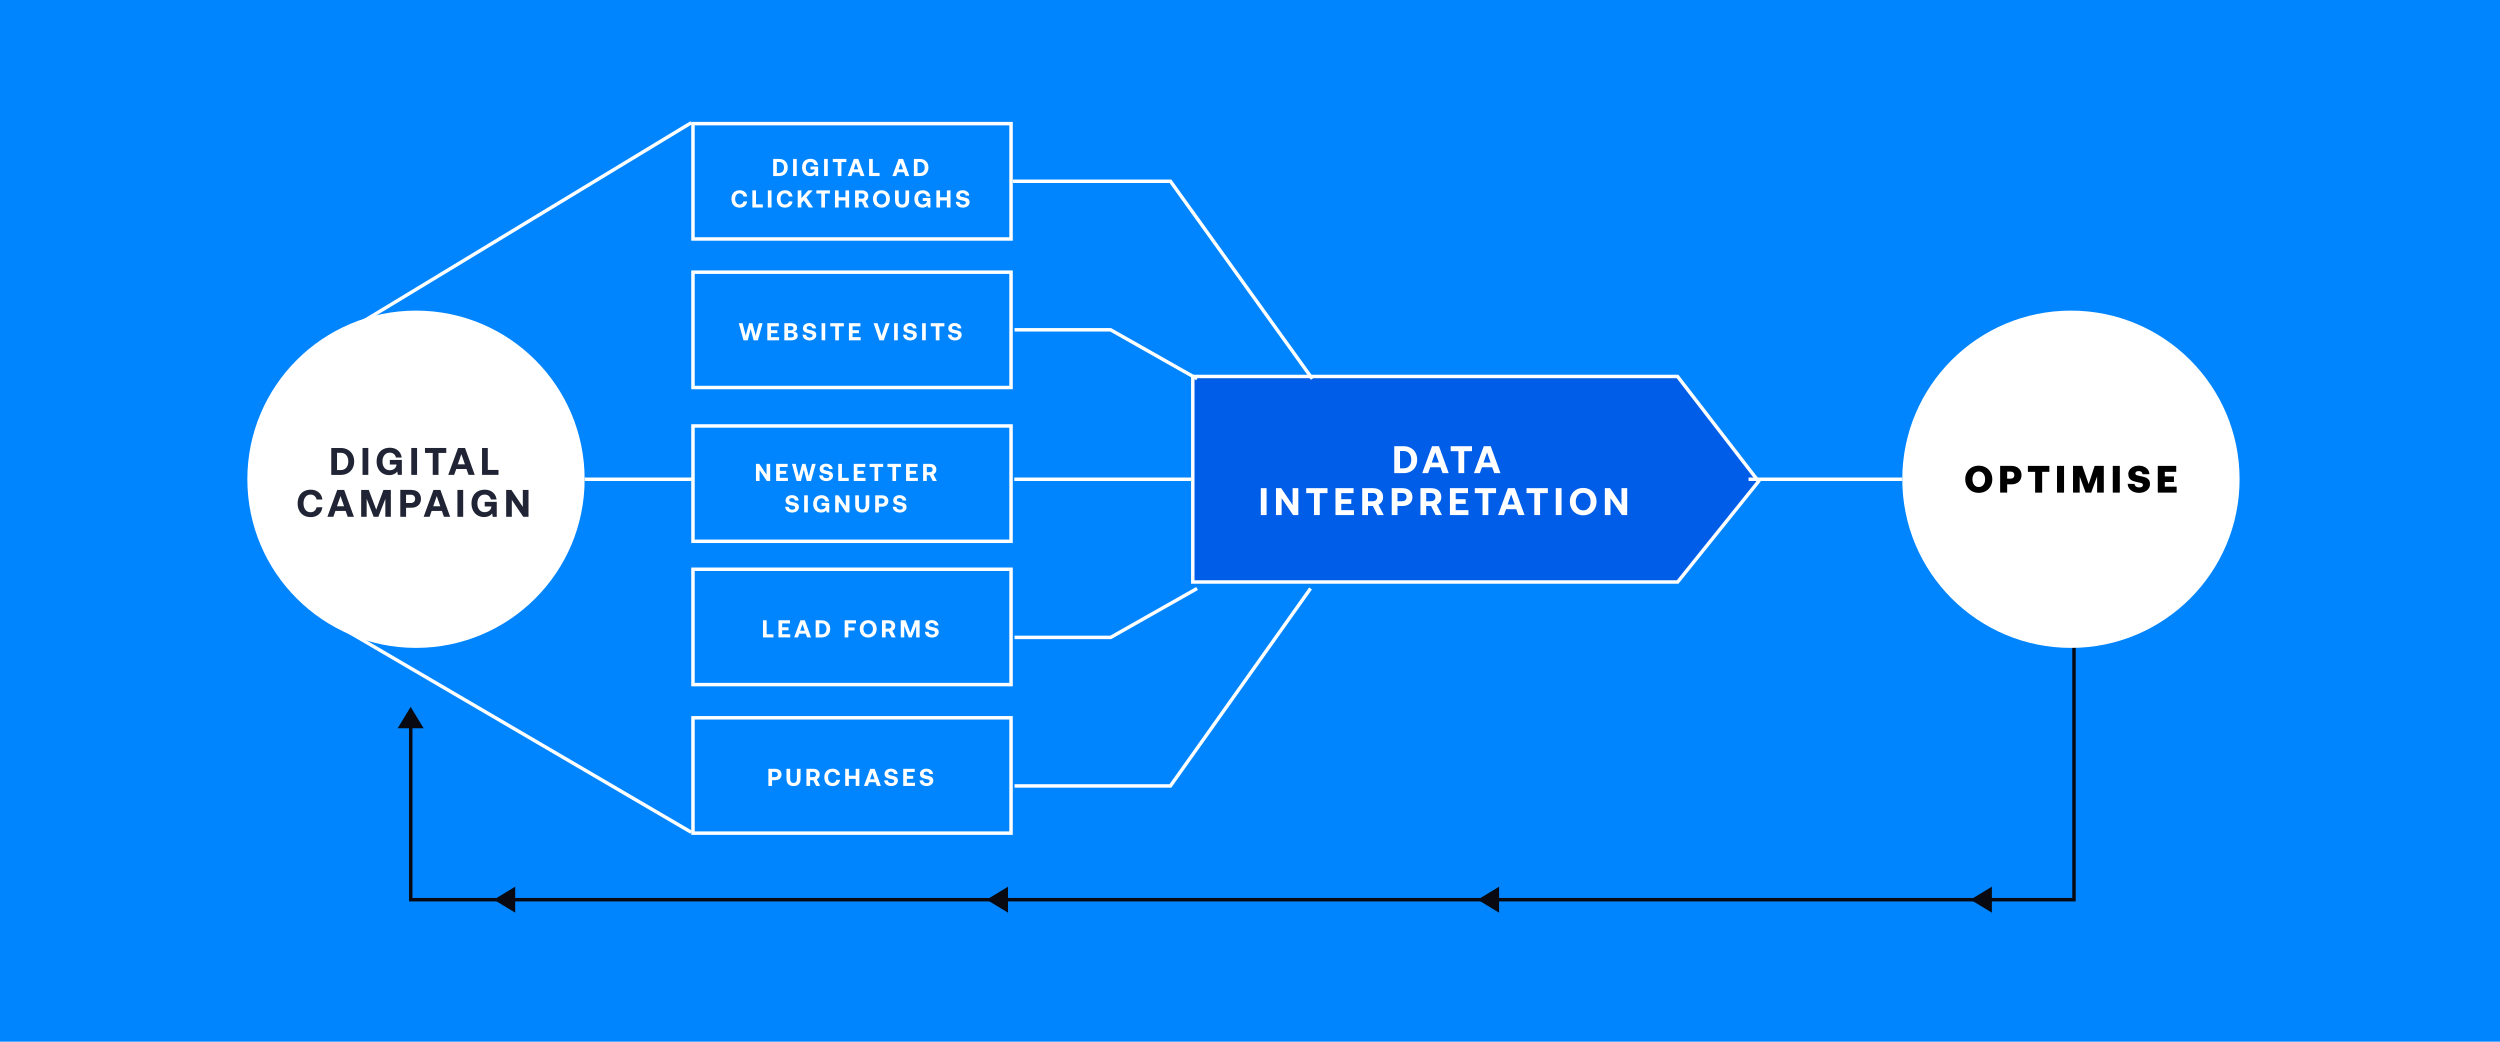 <?xml version="1.0" encoding="UTF-8"?> <svg xmlns="http://www.w3.org/2000/svg" viewBox="0 0 1440 600"><defs><style>.cls-1,.cls-2,.cls-3,.cls-4,.cls-5{fill:none;}.cls-2{isolation:isolate;}.cls-6{fill:#0085ff;}.cls-7{fill:#fff;}.cls-8{fill:#212434;}.cls-9{fill:#090a11;}.cls-3,.cls-4,.cls-10,.cls-5{stroke-width:2px;}.cls-3,.cls-10,.cls-5{stroke:#fff;}.cls-4{stroke:#090a11;}.cls-10{fill:rgba(0,68,216,.6);}.cls-10,.cls-5{stroke-miterlimit:10;}</style></defs><g id="Layer_2"><path id="BG" class="cls-6" d="m0,0h1440v600H0V0Z"></path></g><g id="Desktop"><path id="Path_316" class="cls-4" d="m236.59,411.78v106.45h958.03v-150.96"></path><g id="Component_12_12"><circle id="Ellipse_9" class="cls-7" cx="1192.86" cy="276.05" r="97.14"></circle></g><path class="cls-10" d="m966.29,335.25h-279.24v-118.39h279.23l46.64,60.43-46.62,57.96Z"></path><g id="Data_interpretation" class="cls-2"><g class="cls-2"><path class="cls-7" d="m803.09,257.02h5.38c1.55,0,2.92.33,4.11.99,1.19.66,2.1,1.57,2.75,2.75.64,1.17.96,2.51.96,4.02s-.32,2.85-.96,4.02c-.64,1.17-1.56,2.09-2.75,2.75-1.19.66-2.56.99-4.11.99h-5.38v-15.5Zm5.38,12.73c1.4,0,2.49-.45,3.27-1.36s1.16-2.12,1.16-3.62-.39-2.71-1.16-3.62c-.78-.91-1.86-1.36-3.27-1.36h-2.06v9.96h2.06Z"></path><path class="cls-7" d="m819.19,272.52l5.67-15.5h3.99l5.62,15.5h-3.57l-1.2-3.39h-5.89l-1.2,3.39h-3.43Zm5.51-6.07h4.1l-2.06-5.89-2.04,5.89Z"></path><path class="cls-7" d="m835.59,257.02h12.27v2.86h-4.47v12.64h-3.32v-12.64h-4.47v-2.86Z"></path><path class="cls-7" d="m848.99,272.52l5.67-15.5h3.99l5.62,15.5h-3.57l-1.2-3.39h-5.89l-1.2,3.39h-3.43Zm5.51-6.07h4.1l-2.06-5.89-2.04,5.89Z"></path></g><g class="cls-2"><path class="cls-7" d="m726.23,281.18h3.32v15.5h-3.32v-15.5Z"></path><path class="cls-7" d="m734.96,296.68v-15.5h3.01l6.58,9.77v-9.77h3.28v15.5h-3.03l-6.58-9.77v9.77h-3.25Z"></path><path class="cls-7" d="m752.38,281.18h12.27v2.86h-4.47v12.64h-3.32v-12.64h-4.47v-2.86Z"></path><path class="cls-7" d="m769.24,281.18h10.41v2.86h-7.09v3.48h5.76v2.72h-5.76v3.59h7.33v2.86h-10.65v-15.5Z"></path><path class="cls-7" d="m790.96,281.18c1.12,0,2.12.21,2.98.63.86.42,1.53,1.02,2,1.8.47.78.71,1.69.71,2.72s-.24,1.86-.71,2.62c-.47.76-1.12,1.34-1.95,1.74l3.06,5.98h-3.68l-2.59-5.2h-2.81v5.2h-3.32v-15.5h6.31Zm-2.99,7.53h2.72c.78,0,1.41-.21,1.87-.64.46-.43.7-1,.7-1.73s-.23-1.32-.7-1.75c-.47-.43-1.09-.64-1.87-.64h-2.72v4.76Z"></path><path class="cls-7" d="m807.95,281.18c1.11,0,2.09.21,2.93.63.85.42,1.51,1.02,1.97,1.8.47.78.7,1.69.7,2.72s-.23,1.94-.7,2.71c-.46.78-1.12,1.37-1.97,1.79s-1.83.63-2.93.63h-2.99v5.2h-3.32v-15.5h6.31Zm-2.99,7.53h2.68c.78,0,1.4-.21,1.86-.64.46-.43.69-1,.69-1.73s-.23-1.32-.69-1.75c-.46-.43-1.08-.64-1.86-.64h-2.68v4.76Z"></path><path class="cls-7" d="m824.49,281.18c1.12,0,2.12.21,2.98.63.86.42,1.53,1.02,2,1.8.47.78.71,1.69.71,2.72s-.24,1.86-.71,2.62c-.47.76-1.12,1.34-1.95,1.74l3.06,5.98h-3.68l-2.59-5.2h-2.81v5.2h-3.32v-15.5h6.31Zm-2.99,7.53h2.72c.78,0,1.41-.21,1.87-.64.46-.43.7-1,.7-1.73s-.23-1.32-.7-1.75c-.47-.43-1.09-.64-1.87-.64h-2.72v4.76Z"></path><path class="cls-7" d="m835.16,281.18h10.41v2.86h-7.09v3.48h5.76v2.72h-5.76v3.59h7.33v2.86h-10.65v-15.5Z"></path><path class="cls-7" d="m849.47,281.18h12.27v2.86h-4.47v12.64h-3.32v-12.64h-4.47v-2.86Z"></path><path class="cls-7" d="m862.87,296.68l5.67-15.5h3.99l5.62,15.5h-3.57l-1.2-3.39h-5.89l-1.2,3.39h-3.43Zm5.51-6.07h4.1l-2.06-5.89-2.04,5.89Z"></path><path class="cls-7" d="m879.28,281.18h12.27v2.86h-4.47v12.64h-3.32v-12.64h-4.47v-2.86Z"></path><path class="cls-7" d="m896.13,281.18h3.32v15.5h-3.32v-15.5Z"></path><path class="cls-7" d="m918.63,292.97c-.65,1.2-1.56,2.14-2.72,2.82s-2.5,1.02-3.99,1.02-2.82-.34-3.99-1.02c-1.17-.68-2.08-1.62-2.72-2.82s-.97-2.55-.97-4.04.32-2.84.97-4.04,1.56-2.14,2.72-2.82c1.17-.68,2.49-1.02,3.99-1.02s2.82.34,3.99,1.02c1.17.68,2.07,1.62,2.72,2.82.65,1.2.97,2.55.97,4.04s-.32,2.84-.97,4.04Zm-10.48-1.43c.35.77.86,1.37,1.51,1.8.65.44,1.4.65,2.26.65s1.59-.22,2.24-.65c.65-.44,1.15-1.04,1.51-1.8s.53-1.64.53-2.61-.18-1.84-.53-2.61c-.35-.77-.86-1.37-1.51-1.8-.65-.44-1.4-.65-2.24-.65s-1.61.22-2.26.65c-.65.44-1.15,1.04-1.51,1.8-.35.77-.53,1.64-.53,2.61s.18,1.85.53,2.61Z"></path><path class="cls-7" d="m924.39,296.68v-15.5h3.01l6.58,9.77v-9.77h3.28v15.5h-3.03l-6.58-9.77v9.77h-3.25Z"></path></g></g><g id="Rectangle_45"><rect class="cls-1" x="398.15" y="70.2" width="185.21" height="68.45"></rect><rect class="cls-3" x="399.16" y="71.21" width="183.2" height="66.44"></rect></g><g id="Digital_Ad_Clickthroughs" class="cls-2"><g class="cls-2"><path class="cls-7" d="m445.35,91.54h3.42c.99,0,1.86.21,2.61.63.76.42,1.34,1,1.75,1.75.41.75.61,1.6.61,2.56s-.21,1.81-.61,2.56c-.41.75-.99,1.33-1.75,1.75-.76.42-1.63.63-2.61.63h-3.42v-9.86Zm3.42,8.1c.89,0,1.59-.29,2.08-.87.49-.58.74-1.35.74-2.3s-.25-1.73-.74-2.3-1.19-.87-2.08-.87h-1.31v6.34h1.31Z"></path><path class="cls-7" d="m456.81,91.54h2.11v9.86h-2.11v-9.86Z"></path><path class="cls-7" d="m462.56,93.83c.39-.76.96-1.34,1.7-1.75.74-.41,1.6-.62,2.6-.62.78,0,1.48.15,2.1.45s1.12.72,1.5,1.27c.38.55.61,1.17.7,1.88h-2.09c-.13-.55-.39-.99-.79-1.32-.39-.32-.89-.49-1.48-.49-.54,0-1.02.14-1.42.41s-.71.65-.93,1.14c-.22.49-.32,1.05-.32,1.68,0,.97.24,1.75.71,2.34.47.59,1.13.89,1.97.89.61,0,1.15-.17,1.62-.5.47-.33.75-.83.85-1.47v-.13h-2.45v-1.68h4.41v5.48h-1.47l-.23-1.23c-.29.38-.68.7-1.17.94-.49.25-1.06.37-1.71.37-.93,0-1.75-.21-2.46-.62-.71-.41-1.26-1-1.65-1.76-.39-.76-.58-1.64-.58-2.64s.2-1.89.59-2.64Z"></path><path class="cls-7" d="m474.68,91.54h2.11v9.86h-2.11v-9.86Z"></path><path class="cls-7" d="m479.69,91.54h7.81v1.82h-2.85v8.05h-2.11v-8.05h-2.85v-1.82Z"></path><path class="cls-7" d="m488.22,101.4l3.61-9.86h2.54l3.58,9.86h-2.27l-.76-2.16h-3.75l-.76,2.16h-2.18Zm3.51-3.86h2.61l-1.31-3.75-1.3,3.75Z"></path><path class="cls-7" d="m500.61,101.4v-9.86h2.11v8.05h3.92v1.82h-6.03Z"></path><path class="cls-7" d="m514.01,101.4l3.61-9.86h2.54l3.58,9.86h-2.27l-.76-2.16h-3.75l-.76,2.16h-2.18Zm3.51-3.86h2.61l-1.31-3.75-1.3,3.75Z"></path><path class="cls-7" d="m526.4,91.54h3.42c.99,0,1.86.21,2.61.63.76.42,1.34,1,1.75,1.75.41.75.61,1.6.61,2.56s-.21,1.81-.61,2.56c-.41.75-.99,1.33-1.75,1.75-.76.42-1.63.63-2.61.63h-3.42v-9.86Zm3.42,8.1c.89,0,1.59-.29,2.08-.87.49-.58.74-1.35.74-2.3s-.25-1.73-.74-2.3-1.19-.87-2.08-.87h-1.31v6.34h1.31Z"></path></g><g class="cls-2"><path class="cls-7" d="m421.88,111.95c.39-.76.95-1.34,1.68-1.75.73-.41,1.58-.62,2.57-.62.77,0,1.46.15,2.07.45.61.3,1.1.72,1.48,1.27.38.55.6,1.17.68,1.89h-2.11c-.12-.56-.38-1.01-.77-1.33-.39-.32-.88-.49-1.46-.49-.79,0-1.41.3-1.87.89-.46.59-.69,1.37-.69,2.34s.23,1.74.69,2.33c.46.6,1.08.89,1.87.89.58,0,1.07-.16,1.46-.49.39-.32.65-.77.77-1.33h2.11c-.08.71-.3,1.34-.68,1.89s-.87.97-1.48,1.27c-.61.3-1.3.45-2.07.45-.99,0-1.84-.21-2.57-.62-.73-.41-1.29-1-1.68-1.75-.39-.76-.58-1.64-.58-2.64s.19-1.89.58-2.64Z"></path><path class="cls-7" d="m433.35,119.52v-9.86h2.11v8.05h3.92v1.82h-6.03Z"></path><path class="cls-7" d="m442.28,109.66h2.11v9.86h-2.11v-9.86Z"></path><path class="cls-7" d="m448.02,111.95c.39-.76.95-1.34,1.68-1.75.73-.41,1.58-.62,2.57-.62.77,0,1.46.15,2.07.45.61.3,1.1.72,1.48,1.27.38.55.6,1.17.68,1.89h-2.11c-.12-.56-.38-1.01-.77-1.33-.39-.32-.88-.49-1.46-.49-.79,0-1.41.3-1.87.89-.46.59-.69,1.37-.69,2.34s.23,1.74.69,2.33c.46.6,1.08.89,1.87.89.58,0,1.07-.16,1.46-.49.39-.32.65-.77.77-1.33h2.11c-.08.71-.3,1.34-.68,1.89s-.87.97-1.48,1.27c-.61.3-1.3.45-2.07.45-.99,0-1.84-.21-2.57-.62-.73-.41-1.29-1-1.68-1.75-.39-.76-.58-1.64-.58-2.64s.19-1.89.58-2.64Z"></path><path class="cls-7" d="m459.49,109.67h2.11v4.42l3.95-4.42h2.56l-3.62,4.06,3.86,5.79h-2.54l-2.82-4.16-1.4,1.56v2.59h-2.11v-9.85Z"></path><path class="cls-7" d="m470.22,109.66h7.81v1.82h-2.85v8.05h-2.11v-8.05h-2.85v-1.82Z"></path><path class="cls-7" d="m480.95,109.66h2.11v3.96h3.92v-3.96h2.11v9.86h-2.11v-4.07h-3.92v4.07h-2.11v-9.86Z"></path><path class="cls-7" d="m496.55,109.66c.71,0,1.35.13,1.89.4.55.27.97.65,1.28,1.15s.45,1.08.45,1.73-.15,1.19-.45,1.67c-.3.48-.71.85-1.24,1.11l1.94,3.8h-2.34l-1.65-3.31h-1.79v3.31h-2.11v-9.86h4.02Zm-1.9,4.79h1.73c.5,0,.9-.14,1.19-.41.3-.27.44-.64.44-1.1s-.15-.84-.44-1.11-.69-.41-1.19-.41h-1.73v3.03Z"></path><path class="cls-7" d="m511.97,117.16c-.41.77-.99,1.36-1.73,1.8-.74.43-1.59.65-2.54.65s-1.79-.22-2.54-.65c-.74-.43-1.32-1.03-1.73-1.8-.41-.77-.62-1.62-.62-2.57s.21-1.81.62-2.57c.41-.77.99-1.37,1.73-1.8.74-.43,1.59-.65,2.54-.65s1.79.22,2.54.65c.74.43,1.32,1.03,1.73,1.8.41.77.62,1.62.62,2.57s-.21,1.81-.62,2.57Zm-6.67-.91c.23.49.54.87.96,1.15.41.28.89.42,1.44.42s1.01-.14,1.42-.42c.41-.28.73-.66.96-1.15s.34-1.04.34-1.66-.11-1.17-.34-1.66c-.23-.49-.54-.87-.96-1.15-.41-.28-.89-.42-1.42-.42s-1.02.14-1.44.42c-.41.28-.73.66-.96,1.15-.23.49-.34,1.04-.34,1.66s.11,1.17.34,1.66Z"></path><path class="cls-7" d="m517.67,109.66v5.72c0,.8.16,1.4.46,1.8.31.4.8.61,1.47.61s1.16-.2,1.47-.61c.31-.4.47-1.01.47-1.8v-5.72h2.11v5.61c0,1.41-.34,2.49-1.04,3.23s-1.7,1.11-3.02,1.11-2.33-.37-3.02-1.11-1.03-1.82-1.03-3.23v-5.61h2.11Z"></path><path class="cls-7" d="m527.24,111.95c.39-.76.96-1.34,1.7-1.75.74-.41,1.6-.62,2.6-.62.78,0,1.48.15,2.1.45s1.12.72,1.5,1.27c.38.55.61,1.17.7,1.88h-2.09c-.13-.55-.39-.99-.79-1.32-.39-.32-.89-.49-1.48-.49-.54,0-1.02.14-1.42.41s-.71.65-.93,1.14c-.22.49-.32,1.05-.32,1.68,0,.97.24,1.75.71,2.34.47.59,1.13.89,1.97.89.61,0,1.15-.17,1.62-.5.47-.33.75-.83.85-1.47v-.13h-2.45v-1.68h4.41v5.48h-1.47l-.23-1.23c-.29.38-.68.7-1.17.94-.49.25-1.06.37-1.71.37-.93,0-1.75-.21-2.46-.62-.71-.41-1.26-1-1.65-1.76-.39-.76-.58-1.64-.58-2.64s.2-1.89.59-2.64Z"></path><path class="cls-7" d="m539.36,109.66h2.11v3.96h3.92v-3.96h2.11v9.86h-2.11v-4.07h-3.92v4.07h-2.11v-9.86Z"></path><path class="cls-7" d="m552.62,116.31c.04.49.24.88.6,1.18.36.3.84.44,1.45.44.5,0,.9-.11,1.22-.32.31-.21.47-.5.47-.88,0-.26-.09-.47-.26-.63-.17-.16-.42-.28-.73-.37-.32-.09-.8-.2-1.46-.33-.65-.12-1.19-.28-1.63-.47s-.8-.48-1.08-.86c-.28-.38-.42-.89-.42-1.52,0-.57.16-1.08.47-1.54.31-.45.75-.8,1.31-1.06s1.19-.39,1.9-.39,1.37.13,1.95.4c.58.27,1.03.64,1.37,1.11.33.47.51,1,.51,1.59h-2.07c-.05-.42-.23-.76-.54-1.02-.31-.26-.72-.39-1.23-.39-.47,0-.85.1-1.13.3-.28.2-.42.48-.42.85,0,.26.08.47.25.61.17.15.41.26.72.35.31.09.79.2,1.44.32.66.12,1.21.27,1.66.46.45.18.82.46,1.09.83.28.37.42.87.42,1.49s-.16,1.14-.49,1.61-.79.85-1.37,1.12-1.25.41-1.98.41c-.79,0-1.49-.14-2.11-.43-.62-.29-1.1-.68-1.44-1.19-.35-.51-.53-1.08-.54-1.71l2.07.03Z"></path></g></g><g id="Rectangle_45-2"><rect class="cls-1" x="398.15" y="155.76" width="185.21" height="68.45"></rect><rect class="cls-3" x="399.16" y="156.77" width="183.2" height="66.44"></rect></g><g id="Website_visits" class="cls-2"><g class="cls-2"><path class="cls-7" d="m425.54,186.16h2.18s1.82,7.2,1.82,7.2l1.93-7.2h1.9l1.88,7.2,1.86-7.2h2.14l-2.73,9.86h-2.44l-1.71-6.55-1.66,6.55h-2.44l-2.73-9.86Z"></path><path class="cls-7" d="m441.98,186.16h6.62v1.82h-4.51v2.21h3.66v1.73h-3.66v2.28h4.67v1.82h-6.78v-9.86Z"></path><path class="cls-7" d="m455.54,186.16c1.15,0,2.03.22,2.66.68.63.45.94,1.09.94,1.92,0,.61-.17,1.1-.51,1.48s-.82.62-1.44.73c.73.09,1.3.33,1.7.71s.6.9.6,1.58c0,.86-.33,1.54-.99,2.04-.66.49-1.59.74-2.79.74h-3.93v-9.86h3.75Zm-1.63,4.06h1.69c.45,0,.8-.11,1.06-.32.25-.22.38-.51.38-.87s-.13-.66-.38-.87c-.25-.22-.61-.32-1.06-.32h-1.69v2.4Zm0,4.13h1.83c.51,0,.9-.11,1.18-.32.28-.22.42-.52.42-.9s-.14-.72-.42-.94c-.28-.22-.67-.33-1.17-.33h-1.83v2.49Z"></path><path class="cls-7" d="m464.33,192.81c.04.49.24.88.6,1.18.36.3.84.44,1.45.44.5,0,.9-.11,1.22-.32.31-.21.47-.5.47-.88,0-.26-.09-.47-.26-.63-.17-.16-.42-.28-.73-.37-.32-.09-.8-.2-1.46-.33-.65-.12-1.19-.28-1.63-.47s-.8-.48-1.08-.86c-.28-.38-.42-.89-.42-1.52,0-.57.16-1.08.47-1.54.31-.45.75-.8,1.31-1.06s1.19-.39,1.9-.39,1.37.13,1.95.4c.58.27,1.03.64,1.37,1.11.33.47.51,1,.51,1.59h-2.07c-.05-.42-.23-.76-.54-1.02-.31-.26-.72-.39-1.23-.39-.47,0-.85.1-1.13.3-.28.2-.42.48-.42.85,0,.26.08.47.25.61.17.15.41.26.72.35.31.09.79.2,1.44.32.66.12,1.21.27,1.66.46.45.18.82.46,1.09.83.28.37.42.87.42,1.49s-.16,1.14-.49,1.61-.79.85-1.37,1.12-1.25.41-1.98.41c-.79,0-1.49-.14-2.11-.43-.62-.29-1.1-.68-1.44-1.19-.35-.51-.53-1.08-.54-1.71l2.07.03Z"></path><path class="cls-7" d="m473.23,186.16h2.11v9.86h-2.11v-9.86Z"></path><path class="cls-7" d="m478.24,186.16h7.81v1.82h-2.85v8.05h-2.11v-8.05h-2.85v-1.82Z"></path><path class="cls-7" d="m488.97,186.16h6.62v1.82h-4.51v2.21h3.66v1.73h-3.66v2.28h4.67v1.82h-6.78v-9.86Z"></path><path class="cls-7" d="m503.19,186.16h2.24l2.37,7.3,2.42-7.3h2.18l-3.34,9.86h-2.52l-3.35-9.86Z"></path><path class="cls-7" d="m515.01,186.16h2.11v9.86h-2.11v-9.86Z"></path><path class="cls-7" d="m522.24,192.81c.04.49.24.88.6,1.18.36.3.84.44,1.45.44.5,0,.9-.11,1.22-.32.31-.21.47-.5.47-.88,0-.26-.09-.47-.26-.63-.17-.16-.42-.28-.73-.37-.32-.09-.8-.2-1.46-.33-.65-.12-1.19-.28-1.63-.47s-.8-.48-1.08-.86c-.28-.38-.42-.89-.42-1.52,0-.57.16-1.08.47-1.54.31-.45.75-.8,1.31-1.06s1.19-.39,1.9-.39,1.37.13,1.95.4c.58.27,1.03.64,1.37,1.11.33.47.51,1,.51,1.59h-2.07c-.05-.42-.23-.76-.54-1.02-.31-.26-.72-.39-1.23-.39-.47,0-.85.1-1.13.3-.28.2-.42.48-.42.85,0,.26.08.47.25.61.17.15.41.26.72.35.31.09.79.2,1.44.32.66.12,1.21.27,1.66.46.45.18.82.46,1.09.83.28.37.42.87.42,1.49s-.16,1.14-.49,1.61-.79.85-1.37,1.12-1.25.41-1.98.41c-.79,0-1.49-.14-2.11-.43-.62-.29-1.1-.68-1.44-1.19-.35-.51-.53-1.08-.54-1.71l2.07.03Z"></path><path class="cls-7" d="m531.13,186.16h2.11v9.86h-2.11v-9.86Z"></path><path class="cls-7" d="m536.15,186.16h7.81v1.82h-2.85v8.05h-2.11v-8.05h-2.85v-1.82Z"></path><path class="cls-7" d="m548.06,192.81c.04.49.24.88.6,1.18.36.3.84.44,1.45.44.5,0,.9-.11,1.22-.32.31-.21.47-.5.47-.88,0-.26-.09-.47-.26-.63-.17-.16-.42-.28-.73-.37-.32-.09-.8-.2-1.46-.33-.65-.12-1.19-.28-1.63-.47s-.8-.48-1.08-.86c-.28-.38-.42-.89-.42-1.52,0-.57.16-1.08.47-1.54.31-.45.75-.8,1.31-1.06s1.19-.39,1.9-.39,1.37.13,1.95.4c.58.27,1.03.64,1.37,1.11.33.47.51,1,.51,1.59h-2.07c-.05-.42-.23-.76-.54-1.02-.31-.26-.72-.39-1.23-.39-.47,0-.85.1-1.13.3-.28.2-.42.48-.42.85,0,.26.08.47.25.61.17.15.41.26.72.35.31.09.79.2,1.44.32.66.12,1.21.27,1.66.46.45.18.82.46,1.09.83.28.37.42.87.42,1.49s-.16,1.14-.49,1.61-.79.85-1.37,1.12-1.25.41-1.98.41c-.79,0-1.49-.14-2.11-.43-.62-.29-1.1-.68-1.44-1.19-.35-.51-.53-1.08-.54-1.71l2.07.03Z"></path></g></g><g id="Rectangle_45-3"><rect class="cls-1" x="398.15" y="244.34" width="185.21" height="68.45"></rect><rect class="cls-3" x="399.16" y="245.35" width="183.2" height="66.44"></rect></g><g id="Newsletter_signups" class="cls-2"><g class="cls-2"><path class="cls-7" d="m435.43,277.04v-9.86h1.92l4.19,6.21v-6.21h2.09v9.86h-1.93l-4.19-6.21v6.21h-2.07Z"></path><path class="cls-7" d="m447.06,267.18h6.62v1.82h-4.51v2.21h3.66v1.73h-3.66v2.28h4.67v1.82h-6.78v-9.86Z"></path><path class="cls-7" d="m456.15,267.18h2.18s1.82,7.2,1.82,7.2l1.93-7.2h1.9l1.88,7.2,1.86-7.2h2.14l-2.73,9.86h-2.44l-1.71-6.55-1.66,6.55h-2.44l-2.73-9.86Z"></path><path class="cls-7" d="m473.95,273.83c.04.49.24.88.6,1.18.36.3.84.44,1.45.44.5,0,.9-.11,1.22-.32.31-.21.47-.5.47-.88,0-.26-.09-.47-.26-.63-.17-.16-.42-.28-.73-.37-.32-.09-.8-.2-1.46-.33-.65-.12-1.19-.28-1.63-.47s-.8-.48-1.08-.86c-.28-.38-.42-.89-.42-1.52,0-.57.16-1.08.47-1.54.31-.45.75-.8,1.31-1.06s1.19-.39,1.9-.39,1.37.13,1.95.4c.58.27,1.03.64,1.37,1.11.33.47.51,1,.51,1.59h-2.07c-.05-.42-.23-.76-.54-1.02-.31-.26-.72-.39-1.23-.39-.47,0-.85.1-1.13.3-.28.2-.42.48-.42.85,0,.26.08.47.25.61.17.15.41.26.72.35.31.09.79.2,1.44.32.66.12,1.21.27,1.66.46.45.18.82.46,1.09.83.28.37.42.87.42,1.49s-.16,1.14-.49,1.61-.79.85-1.37,1.12-1.25.41-1.98.41c-.79,0-1.49-.14-2.11-.43-.62-.29-1.1-.68-1.44-1.19-.35-.51-.53-1.08-.54-1.71l2.07.03Z"></path><path class="cls-7" d="m482.84,277.04v-9.86h2.11v8.05h3.92v1.82h-6.03Z"></path><path class="cls-7" d="m491.77,267.18h6.62v1.82h-4.51v2.21h3.66v1.73h-3.66v2.28h4.67v1.82h-6.78v-9.86Z"></path><path class="cls-7" d="m500.88,267.18h7.81v1.82h-2.85v8.05h-2.11v-8.05h-2.85v-1.82Z"></path><path class="cls-7" d="m511.18,267.18h7.81v1.82h-2.85v8.05h-2.11v-8.05h-2.85v-1.82Z"></path><path class="cls-7" d="m521.9,267.18h6.62v1.82h-4.51v2.21h3.66v1.73h-3.66v2.28h4.67v1.82h-6.78v-9.86Z"></path><path class="cls-7" d="m535.73,267.18c.71,0,1.35.13,1.89.4.55.27.97.65,1.28,1.15s.45,1.08.45,1.73-.15,1.19-.45,1.67c-.3.48-.71.85-1.24,1.11l1.94,3.8h-2.34l-1.65-3.31h-1.79v3.31h-2.11v-9.86h4.02Zm-1.9,4.79h1.73c.5,0,.9-.14,1.19-.41.3-.27.44-.64.44-1.1s-.15-.84-.44-1.11-.69-.41-1.19-.41h-1.73v3.03Z"></path></g><g class="cls-2"><path class="cls-7" d="m454.31,291.95c.04.49.24.88.6,1.18.36.3.84.44,1.45.44.5,0,.9-.11,1.22-.32.31-.21.47-.5.47-.88,0-.26-.09-.47-.26-.63-.17-.16-.42-.28-.73-.37-.32-.09-.8-.2-1.46-.33-.65-.12-1.19-.28-1.63-.47s-.8-.48-1.08-.86c-.28-.38-.42-.89-.42-1.52,0-.57.16-1.08.47-1.54.31-.45.75-.8,1.31-1.06s1.19-.39,1.9-.39,1.37.13,1.95.4c.58.27,1.03.64,1.37,1.11.33.47.51,1,.51,1.59h-2.07c-.05-.42-.23-.76-.54-1.02-.31-.26-.72-.39-1.23-.39-.47,0-.85.1-1.13.3-.28.2-.42.48-.42.85,0,.26.08.47.25.61.17.15.41.26.72.35.31.09.79.2,1.44.32.66.12,1.21.27,1.66.46.45.18.82.46,1.09.83.28.37.42.87.42,1.49s-.16,1.14-.49,1.61-.79.85-1.37,1.12-1.25.41-1.98.41c-.79,0-1.49-.14-2.11-.43-.62-.29-1.1-.68-1.44-1.19-.35-.51-.53-1.08-.54-1.71l2.07.03Z"></path><path class="cls-7" d="m463.2,285.3h2.11v9.86h-2.11v-9.86Z"></path><path class="cls-7" d="m468.95,287.59c.39-.76.96-1.34,1.7-1.75.74-.41,1.6-.62,2.6-.62.78,0,1.48.15,2.1.45s1.12.72,1.5,1.27c.38.55.61,1.17.7,1.88h-2.09c-.13-.55-.39-.99-.79-1.32-.39-.32-.89-.49-1.48-.49-.54,0-1.02.14-1.42.41s-.71.65-.93,1.14c-.22.49-.32,1.05-.32,1.68,0,.97.24,1.75.71,2.34.47.59,1.13.89,1.97.89.61,0,1.15-.17,1.62-.5.47-.33.75-.83.85-1.47v-.13h-2.45v-1.68h4.41v5.48h-1.47l-.23-1.23c-.29.38-.68.7-1.17.94-.49.25-1.06.37-1.71.37-.93,0-1.75-.21-2.46-.62-.71-.41-1.26-1-1.65-1.76-.39-.76-.58-1.64-.58-2.64s.2-1.89.59-2.64Z"></path><path class="cls-7" d="m481.07,295.16v-9.86h1.92l4.19,6.21v-6.21h2.09v9.86h-1.93l-4.19-6.21v6.21h-2.07Z"></path><path class="cls-7" d="m494.74,285.3v5.72c0,.8.16,1.4.46,1.8.31.4.8.61,1.47.61s1.16-.2,1.47-.61c.31-.4.47-1.01.47-1.8v-5.72h2.11v5.61c0,1.41-.34,2.49-1.04,3.23s-1.7,1.11-3.02,1.11-2.33-.37-3.02-1.11-1.03-1.82-1.03-3.23v-5.61h2.11Z"></path><path class="cls-7" d="m508.13,285.3c.7,0,1.33.13,1.87.4.54.27.96.65,1.25,1.15s.44,1.08.44,1.73-.15,1.23-.44,1.73-.71.87-1.25,1.14c-.54.27-1.16.4-1.87.4h-1.9v3.31h-2.11v-9.86h4.02Zm-1.9,4.79h1.71c.5,0,.89-.14,1.18-.41.29-.27.44-.64.44-1.1s-.15-.84-.44-1.11c-.29-.27-.69-.41-1.18-.41h-1.71v3.03Z"></path><path class="cls-7" d="m516.31,291.95c.04.49.24.88.6,1.18.36.3.84.44,1.45.44.5,0,.9-.11,1.22-.32.31-.21.47-.5.47-.88,0-.26-.09-.47-.26-.63-.17-.16-.42-.28-.73-.37-.32-.09-.8-.2-1.46-.33-.65-.12-1.19-.28-1.63-.47s-.8-.48-1.08-.86c-.28-.38-.42-.89-.42-1.52,0-.57.16-1.08.47-1.54.31-.45.75-.8,1.31-1.06s1.19-.39,1.9-.39,1.37.13,1.95.4c.58.27,1.03.64,1.37,1.11.33.47.51,1,.51,1.59h-2.07c-.05-.42-.23-.76-.54-1.02-.31-.26-.72-.39-1.23-.39-.47,0-.85.1-1.13.3-.28.2-.42.48-.42.85,0,.26.08.47.25.61.17.15.41.26.72.35.31.09.79.2,1.44.32.66.12,1.21.27,1.66.46.45.18.82.46,1.09.83.28.37.42.87.42,1.49s-.16,1.14-.49,1.61-.79.85-1.37,1.12-1.25.41-1.98.41c-.79,0-1.49-.14-2.11-.43-.62-.29-1.1-.68-1.44-1.19-.35-.51-.53-1.08-.54-1.71l2.07.03Z"></path></g></g><g id="Rectangle_45-4"><rect class="cls-1" x="398.15" y="326.88" width="185.21" height="68.45"></rect><rect class="cls-3" x="399.16" y="327.89" width="183.2" height="66.44"></rect></g><g id="Lead_Forms" class="cls-2"><g class="cls-2"><path class="cls-7" d="m439.48,367.15v-9.86h2.11v8.05h3.92v1.82h-6.03Z"></path><path class="cls-7" d="m448.41,357.28h6.62v1.82h-4.51v2.21h3.66v1.73h-3.66v2.28h4.67v1.82h-6.78v-9.86Z"></path><path class="cls-7" d="m457.43,367.15l3.61-9.86h2.54l3.58,9.86h-2.27l-.76-2.16h-3.75l-.76,2.16h-2.18Zm3.51-3.86h2.61l-1.31-3.75-1.3,3.75Z"></path><path class="cls-7" d="m469.82,357.28h3.42c.99,0,1.86.21,2.61.63.76.42,1.34,1,1.75,1.75.41.75.61,1.6.61,2.56s-.21,1.81-.61,2.56c-.41.75-.99,1.33-1.75,1.75-.76.42-1.63.63-2.61.63h-3.42v-9.86Zm3.42,8.1c.89,0,1.59-.29,2.08-.87.49-.58.74-1.35.74-2.3s-.25-1.73-.74-2.3-1.19-.87-2.08-.87h-1.31v6.34h1.31Z"></path><path class="cls-7" d="m486.53,357.28h6.51v1.82h-4.4v2.31h3.61v1.73h-3.61v4h-2.11v-9.86Z"></path><path class="cls-7" d="m504.36,364.78c-.41.77-.99,1.36-1.73,1.8-.74.43-1.59.65-2.54.65s-1.79-.22-2.54-.65c-.74-.43-1.32-1.03-1.73-1.8-.41-.77-.62-1.62-.62-2.57s.21-1.81.62-2.57c.41-.77.99-1.37,1.73-1.8.74-.43,1.59-.65,2.54-.65s1.79.22,2.54.65c.74.43,1.32,1.03,1.73,1.8.41.77.62,1.62.62,2.57s-.21,1.81-.62,2.57Zm-6.67-.91c.23.49.54.87.96,1.15.41.28.89.42,1.44.42s1.01-.14,1.42-.42c.41-.28.73-.66.96-1.15s.34-1.04.34-1.66-.11-1.17-.34-1.66c-.23-.49-.54-.87-.96-1.15-.41-.28-.89-.42-1.42-.42s-1.02.14-1.44.42c-.41.28-.73.66-.96,1.15-.23.49-.34,1.04-.34,1.66s.11,1.17.34,1.66Z"></path><path class="cls-7" d="m512.04,357.28c.71,0,1.35.13,1.89.4.55.27.97.65,1.28,1.15s.45,1.08.45,1.73-.15,1.19-.45,1.67c-.3.48-.71.85-1.24,1.11l1.94,3.8h-2.34l-1.65-3.31h-1.79v3.31h-2.11v-9.86h4.02Zm-1.9,4.79h1.73c.5,0,.9-.14,1.19-.41.3-.27.44-.64.44-1.1s-.15-.84-.44-1.11-.69-.41-1.19-.41h-1.73v3.03Z"></path><path class="cls-7" d="m518.83,357.28h2.78l2.73,7.24,2.65-7.24h2.72v9.86h-2.01v-6.61l-2.57,6.61h-1.72l-2.57-6.61v6.61h-2.01v-9.86Z"></path><path class="cls-7" d="m534.84,363.93c.04.49.24.88.6,1.18.36.3.84.44,1.45.44.5,0,.9-.11,1.22-.32.31-.21.47-.5.47-.88,0-.26-.09-.47-.26-.63-.17-.16-.42-.28-.73-.37-.32-.09-.8-.2-1.46-.33-.65-.12-1.19-.28-1.63-.47s-.8-.48-1.08-.86c-.28-.38-.42-.89-.42-1.52,0-.57.16-1.08.47-1.54.31-.45.75-.8,1.31-1.06s1.19-.39,1.9-.39,1.37.13,1.95.4c.58.27,1.03.64,1.37,1.11.33.47.51,1,.51,1.59h-2.07c-.05-.42-.23-.76-.54-1.02-.31-.26-.72-.39-1.23-.39-.47,0-.85.1-1.13.3-.28.2-.42.48-.42.85,0,.26.08.47.25.61.17.15.41.26.72.35.31.09.79.2,1.44.32.66.12,1.21.27,1.66.46.45.18.82.46,1.09.83.28.37.42.87.42,1.49s-.16,1.14-.49,1.61-.79.85-1.37,1.12-1.25.41-1.98.41c-.79,0-1.49-.14-2.11-.43-.62-.29-1.1-.68-1.44-1.19-.35-.51-.53-1.08-.54-1.71l2.07.03Z"></path></g></g><g id="Rectangle_45-5"><rect class="cls-1" x="398.15" y="412.44" width="185.21" height="68.45"></rect><rect class="cls-3" x="399.16" y="413.45" width="183.2" height="66.44"></rect></g><g id="Purchases" class="cls-2"><g class="cls-2"><path class="cls-7" d="m446.6,442.84c.7,0,1.33.13,1.87.4.54.27.96.65,1.25,1.15s.44,1.08.44,1.73-.15,1.23-.44,1.73-.71.87-1.25,1.14c-.54.27-1.16.4-1.87.4h-1.9v3.31h-2.11v-9.86h4.02Zm-1.9,4.79h1.71c.5,0,.89-.14,1.18-.41.29-.27.44-.64.44-1.1s-.15-.84-.44-1.11c-.29-.27-.69-.41-1.18-.41h-1.71v3.03Z"></path><path class="cls-7" d="m455.15,442.84v5.72c0,.8.16,1.4.46,1.8.31.4.8.61,1.47.61s1.16-.2,1.47-.61c.31-.4.47-1.01.47-1.8v-5.72h2.11v5.61c0,1.41-.34,2.49-1.04,3.23s-1.7,1.11-3.02,1.11-2.33-.37-3.02-1.11-1.03-1.82-1.03-3.23v-5.61h2.11Z"></path><path class="cls-7" d="m468.54,442.84c.71,0,1.35.13,1.89.4.55.27.97.65,1.28,1.15s.45,1.08.45,1.73-.15,1.19-.45,1.67c-.3.48-.71.85-1.24,1.11l1.94,3.8h-2.34l-1.65-3.31h-1.79v3.31h-2.11v-9.86h4.02Zm-1.9,4.79h1.73c.5,0,.9-.14,1.19-.41.3-.27.44-.64.44-1.1s-.15-.84-.44-1.11-.69-.41-1.19-.41h-1.73v3.03Z"></path><path class="cls-7" d="m475.38,445.13c.39-.76.95-1.34,1.68-1.75.73-.41,1.58-.62,2.57-.62.77,0,1.46.15,2.07.45.61.3,1.1.72,1.48,1.27.38.55.6,1.17.68,1.89h-2.11c-.12-.56-.38-1.01-.77-1.33-.39-.32-.88-.49-1.46-.49-.79,0-1.41.3-1.87.89-.46.59-.69,1.37-.69,2.34s.23,1.74.69,2.33c.46.6,1.08.89,1.87.89.58,0,1.07-.16,1.46-.49.39-.32.65-.77.77-1.33h2.11c-.08.71-.3,1.34-.68,1.89s-.87.97-1.48,1.27c-.61.3-1.3.45-2.07.45-.99,0-1.84-.21-2.57-.62-.73-.41-1.29-1-1.68-1.75-.39-.76-.58-1.64-.58-2.64s.19-1.89.58-2.64Z"></path><path class="cls-7" d="m486.85,442.84h2.11v3.96h3.92v-3.96h2.11v9.86h-2.11v-4.07h-3.92v4.07h-2.11v-9.86Z"></path><path class="cls-7" d="m497.64,452.71l3.61-9.86h2.54l3.58,9.86h-2.27l-.76-2.16h-3.75l-.76,2.16h-2.18Zm3.51-3.86h2.61l-1.31-3.75-1.3,3.75Z"></path><path class="cls-7" d="m511.35,449.49c.04.49.24.88.6,1.18.36.3.84.44,1.45.44.5,0,.9-.11,1.22-.32.31-.21.47-.5.47-.88,0-.26-.09-.47-.26-.63-.17-.16-.42-.28-.73-.37-.32-.09-.8-.2-1.46-.33-.65-.12-1.19-.28-1.63-.47s-.8-.48-1.08-.86c-.28-.38-.42-.89-.42-1.52,0-.57.16-1.08.47-1.54.31-.45.75-.8,1.31-1.06s1.19-.39,1.9-.39,1.37.13,1.95.4c.58.27,1.03.64,1.37,1.11.33.47.51,1,.51,1.59h-2.07c-.05-.42-.23-.76-.54-1.02-.31-.26-.72-.39-1.23-.39-.47,0-.85.1-1.13.3-.28.2-.42.48-.42.85,0,.26.08.47.25.61.17.15.41.26.72.35.31.09.79.2,1.44.32.66.12,1.21.27,1.66.46.45.18.82.46,1.09.83.28.37.42.87.42,1.49s-.16,1.14-.49,1.61-.79.85-1.37,1.12-1.25.41-1.98.41c-.79,0-1.49-.14-2.11-.43-.62-.29-1.1-.68-1.44-1.19-.35-.51-.53-1.08-.54-1.71l2.07.03Z"></path><path class="cls-7" d="m520.25,442.84h6.62v1.82h-4.51v2.21h3.66v1.73h-3.66v2.28h4.67v1.82h-6.78v-9.86Z"></path><path class="cls-7" d="m531.73,449.49c.04.49.24.88.6,1.18.36.3.84.44,1.45.44.5,0,.9-.11,1.22-.32.31-.21.47-.5.47-.88,0-.26-.09-.47-.26-.63-.17-.16-.42-.28-.73-.37-.32-.09-.8-.2-1.46-.33-.65-.12-1.19-.28-1.63-.47s-.8-.48-1.08-.86c-.28-.38-.42-.89-.42-1.52,0-.57.16-1.08.47-1.54.31-.45.75-.8,1.31-1.06s1.19-.39,1.9-.39,1.37.13,1.95.4c.58.27,1.03.64,1.37,1.11.33.47.51,1,.51,1.59h-2.07c-.05-.42-.23-.76-.54-1.02-.31-.26-.72-.39-1.23-.39-.47,0-.85.1-1.13.3-.28.2-.42.48-.42.85,0,.26.08.47.25.61.17.15.41.26.72.35.31.09.79.2,1.44.32.66.12,1.21.27,1.66.46.45.18.82.46,1.09.83.28.37.42.87.42,1.49s-.16,1.14-.49,1.61-.79.85-1.37,1.12-1.25.41-1.98.41c-.79,0-1.49-.14-2.11-.43-.62-.29-1.1-.68-1.44-1.19-.35-.51-.53-1.08-.54-1.71l2.07.03Z"></path></g></g><g id="Component_13_22"><path id="Path_302" class="cls-3" d="m583.36,104.42h90.84l81.68,113.75"></path></g><g id="Component_13_27"><path id="Path_302-2" class="cls-3" d="m584.37,452.71h89.78l80.72-113.75"></path></g><g id="Component_13_24"><path id="Path_302-3" class="cls-3" d="m584.37,189.98h55.36l49.77,28.18"></path></g><g id="Component_13_28"><path id="Path_302-4" class="cls-3" d="m584.37,367.15h55.36l49.77-28.18"></path></g><circle id="Ellipse_9-2" class="cls-7" cx="239.61" cy="276.05" r="97.14"></circle><g id="Digital_campaign" class="cls-2"><g class="cls-2"><path class="cls-8" d="m190.81,258.03h5.38c1.55,0,2.92.33,4.11.99,1.19.66,2.1,1.57,2.75,2.75.64,1.17.96,2.51.96,4.02s-.32,2.85-.96,4.02c-.64,1.17-1.56,2.09-2.75,2.75-1.19.66-2.56.99-4.11.99h-5.38v-15.5Zm5.38,12.73c1.4,0,2.49-.45,3.27-1.36s1.16-2.12,1.16-3.62-.39-2.71-1.16-3.62c-.78-.91-1.86-1.36-3.27-1.36h-2.06v9.96h2.06Z"></path><path class="cls-8" d="m208.82,258.03h3.32v15.5h-3.32v-15.5Z"></path><path class="cls-8" d="m217.85,261.63c.62-1.19,1.51-2.11,2.67-2.76,1.16-.65,2.52-.97,4.08-.97,1.23,0,2.33.24,3.3.71.97.47,1.76,1.14,2.36,1.99.6.86.96,1.84,1.1,2.95h-3.28c-.21-.87-.62-1.56-1.24-2.07-.62-.51-1.4-.76-2.33-.76-.86,0-1.6.21-2.24.64-.63.43-1.12,1.03-1.46,1.79-.34.77-.51,1.65-.51,2.63,0,1.52.37,2.75,1.12,3.68.75.93,1.78,1.4,3.09,1.4.96,0,1.81-.26,2.55-.79.74-.52,1.18-1.3,1.33-2.31v-.2h-3.85v-2.63h6.93v8.61h-2.3l-.35-1.93c-.46.61-1.07,1.1-1.84,1.48-.77.38-1.66.58-2.68.58-1.46,0-2.75-.32-3.86-.97-1.12-.65-1.98-1.57-2.59-2.77-.61-1.2-.92-2.58-.92-4.14s.31-2.96.93-4.15Z"></path><path class="cls-8" d="m236.9,258.03h3.32v15.5h-3.32v-15.5Z"></path><path class="cls-8" d="m244.78,258.03h12.27v2.86h-4.47v12.64h-3.32v-12.64h-4.47v-2.86Z"></path><path class="cls-8" d="m258.18,273.53l5.67-15.5h3.99l5.62,15.5h-3.57l-1.2-3.39h-5.89l-1.2,3.39h-3.43Zm5.51-6.07h4.1l-2.06-5.89-2.04,5.89Z"></path><path class="cls-8" d="m277.65,273.53v-15.5h3.32v12.65h6.16v2.86h-9.48Z"></path></g><g class="cls-2"><path class="cls-8" d="m172.36,285.79c.61-1.19,1.49-2.11,2.63-2.76,1.14-.65,2.49-.97,4.04-.97,1.21,0,2.29.24,3.25.71s1.73,1.14,2.33,1.99.95,1.85,1.06,2.97h-3.32c-.19-.89-.59-1.58-1.21-2.09-.61-.51-1.38-.76-2.29-.76-1.24,0-2.22.46-2.95,1.4-.72.93-1.08,2.16-1.08,3.68s.36,2.73,1.08,3.67,1.71,1.41,2.95,1.41c.92,0,1.68-.25,2.29-.76.61-.51,1.02-1.21,1.21-2.09h3.32c-.12,1.12-.47,2.11-1.06,2.97-.59.86-1.37,1.52-2.33,1.99-.96.47-2.04.71-3.25.71-1.55,0-2.9-.32-4.04-.97-1.14-.65-2.02-1.57-2.63-2.76-.61-1.19-.92-2.57-.92-4.15s.31-2.96.92-4.15Z"></path><path class="cls-8" d="m188.58,297.69l5.67-15.5h3.99l5.62,15.5h-3.57l-1.2-3.39h-5.89l-1.2,3.39h-3.43Zm5.51-6.07h4.1l-2.06-5.89-2.04,5.89Z"></path><path class="cls-8" d="m208.04,282.19h4.36l4.3,11.38,4.16-11.38h4.27v15.5h-3.17v-10.39l-4.03,10.39h-2.7l-4.03-10.39v10.39h-3.17v-15.5Z"></path><path class="cls-8" d="m236.88,282.19c1.11,0,2.09.21,2.93.63.85.42,1.51,1.02,1.97,1.8.47.78.7,1.69.7,2.72s-.23,1.94-.7,2.71c-.46.78-1.12,1.37-1.97,1.79s-1.83.63-2.93.63h-2.99v5.2h-3.32v-15.5h6.31Zm-2.99,7.53h2.68c.78,0,1.4-.21,1.86-.64.46-.43.69-1,.69-1.73s-.23-1.32-.69-1.75c-.46-.43-1.08-.64-1.86-.64h-2.68v4.76Z"></path><path class="cls-8" d="m244.01,297.69l5.67-15.5h3.99l5.62,15.5h-3.57l-1.2-3.39h-5.89l-1.2,3.39h-3.43Zm5.51-6.07h4.1l-2.06-5.89-2.04,5.89Z"></path><path class="cls-8" d="m263.47,282.19h3.32v15.5h-3.32v-15.5Z"></path><path class="cls-8" d="m272.51,285.79c.62-1.19,1.51-2.11,2.67-2.76,1.16-.65,2.52-.97,4.08-.97,1.23,0,2.33.24,3.3.71.97.47,1.76,1.14,2.36,1.99.6.86.96,1.84,1.1,2.95h-3.28c-.21-.87-.62-1.56-1.24-2.07-.62-.51-1.4-.76-2.33-.76-.86,0-1.6.21-2.24.64-.63.43-1.12,1.03-1.46,1.79-.34.77-.51,1.65-.51,2.63,0,1.52.37,2.75,1.12,3.68.75.93,1.78,1.4,3.09,1.4.96,0,1.81-.26,2.55-.79.74-.52,1.18-1.3,1.33-2.31v-.2h-3.85v-2.63h6.93v8.61h-2.3l-.35-1.93c-.46.61-1.07,1.1-1.84,1.48-.77.38-1.66.58-2.68.58-1.46,0-2.75-.32-3.86-.97-1.12-.65-1.98-1.57-2.59-2.77-.61-1.2-.92-2.58-.92-4.14s.31-2.96.93-4.15Z"></path><path class="cls-8" d="m291.55,297.69v-15.5h3.01l6.58,9.77v-9.77h3.28v15.5h-3.03l-6.58-9.77v9.77h-3.25Z"></path></g></g><line id="Line_115" class="cls-3" x1="200.35" y1="190.49" x2="398.15" y2="70.7"></line><line id="Line_116" class="cls-3" x1="193.31" y1="359.6" x2="398.15" y2="479.38"></line><g id="Group_235"><path id="Path_317" class="cls-9" d="m1134.98,518.22l12.35-7.5v14.99l-12.35-7.5Z"></path><path id="Path_318" class="cls-9" d="m568.27,518.22l12.35-7.5v14.99l-12.35-7.5Z"></path><path id="Path_321" class="cls-9" d="m851.12,518.22l12.35-7.5v14.99l-12.35-7.5Z"></path><path id="Path_319" class="cls-9" d="m284.4,518.22l12.35-7.5v14.99l-12.35-7.5Z"></path></g><path id="Path_320" class="cls-9" d="m236.53,407.14l7.5,12.35h-14.99l7.5-12.35Z"></path><line class="cls-5" x1="336.75" y1="276.05" x2="399.16" y2="276.05"></line><line class="cls-5" x1="1007.16" y1="276.05" x2="1095.73" y2="276.05"></line><line class="cls-5" x1="584.21" y1="276.05" x2="686.04" y2="276.05"></line><path d="m1146.58,280.05c-.65,1.19-1.57,2.12-2.75,2.81-1.18.68-2.53,1.02-4.06,1.02s-2.88-.34-4.06-1.02c-1.18-.68-2.1-1.62-2.75-2.81-.65-1.19-.98-2.52-.98-4s.33-2.82.98-4c.65-1.19,1.57-2.12,2.75-2.8,1.18-.68,2.53-1.02,4.06-1.02s2.88.34,4.06,1.02c1.18.68,2.1,1.62,2.75,2.8.65,1.19.98,2.52.98,4s-.33,2.82-.98,4Zm-9.46-.78c.67.84,1.55,1.26,2.65,1.26s1.98-.42,2.65-1.26c.67-.84,1-1.92,1-3.22s-.33-2.38-1-3.22-1.55-1.27-2.65-1.27-1.98.42-2.65,1.27c-.67.84-1,1.92-1,3.22s.33,2.38,1,3.22Z"></path><path d="m1158.55,268.35c1.16,0,2.18.22,3.06.66.88.44,1.56,1.06,2.05,1.86.48.8.73,1.73.73,2.8s-.24,2.01-.73,2.8c-.48.8-1.17,1.42-2.05,1.86-.88.44-1.9.66-3.06.66h-2.42v4.75h-4.05v-15.4h6.47Zm-2.42,7.35h2.05c.65,0,1.16-.18,1.53-.54s.56-.85.56-1.49-.19-1.12-.56-1.48-.88-.54-1.53-.54h-2.05v4.05Z"></path><path d="m1168.08,268.35h12.36v3.43h-4.16v11.97h-4.05v-11.97h-4.16v-3.43Z"></path><path d="m1184.84,268.35h4.05v15.4h-4.05v-15.4Z"></path><path d="m1194.06,268.35h5.37l3.65,10.52,3.45-10.52h5.26v15.4h-3.85v-9.33l-3.41,9.33h-3.21l-3.41-9.33v9.33h-3.85v-15.4Z"></path><path d="m1216.96,268.35h4.05v15.4h-4.05v-15.4Z"></path><path d="m1229.5,278.75c.04.6.3,1.09.77,1.46s1.11.56,1.91.56c.65,0,1.17-.12,1.56-.37.4-.25.59-.62.59-1.1,0-.31-.11-.55-.33-.73s-.56-.33-1.02-.45c-.46-.12-1.22-.3-2.28-.52-1.03-.22-1.88-.48-2.55-.78-.67-.3-1.22-.75-1.63-1.36-.41-.61-.62-1.42-.62-2.43,0-.91.26-1.73.78-2.46s1.24-1.31,2.16-1.73,1.94-.63,3.07-.63,2.2.21,3.13.64c.93.42,1.66,1.02,2.2,1.77.54.76.8,1.59.8,2.52h-3.94c-.04-.54-.26-.98-.64-1.31-.38-.33-.9-.5-1.56-.5-.57,0-1.04.12-1.4.35s-.54.58-.54,1.03c0,.31.11.55.32.72.21.17.55.32,1,.44.45.12,1.2.29,2.22.5,1.04.21,1.91.46,2.6.75.69.29,1.24.73,1.66,1.32s.63,1.37.63,2.35-.27,1.82-.81,2.6-1.29,1.39-2.25,1.83c-.96.44-2.04.66-3.22.66s-2.35-.23-3.34-.68c-1-.46-1.78-1.08-2.35-1.87s-.86-1.68-.86-2.66l3.94.09Z"></path><path d="m1242.88,268.35h10.63v3.43h-6.58v2.64h5.26v3.21h-5.26v2.68h6.82v3.43h-10.87v-15.4Z"></path></g></svg> 